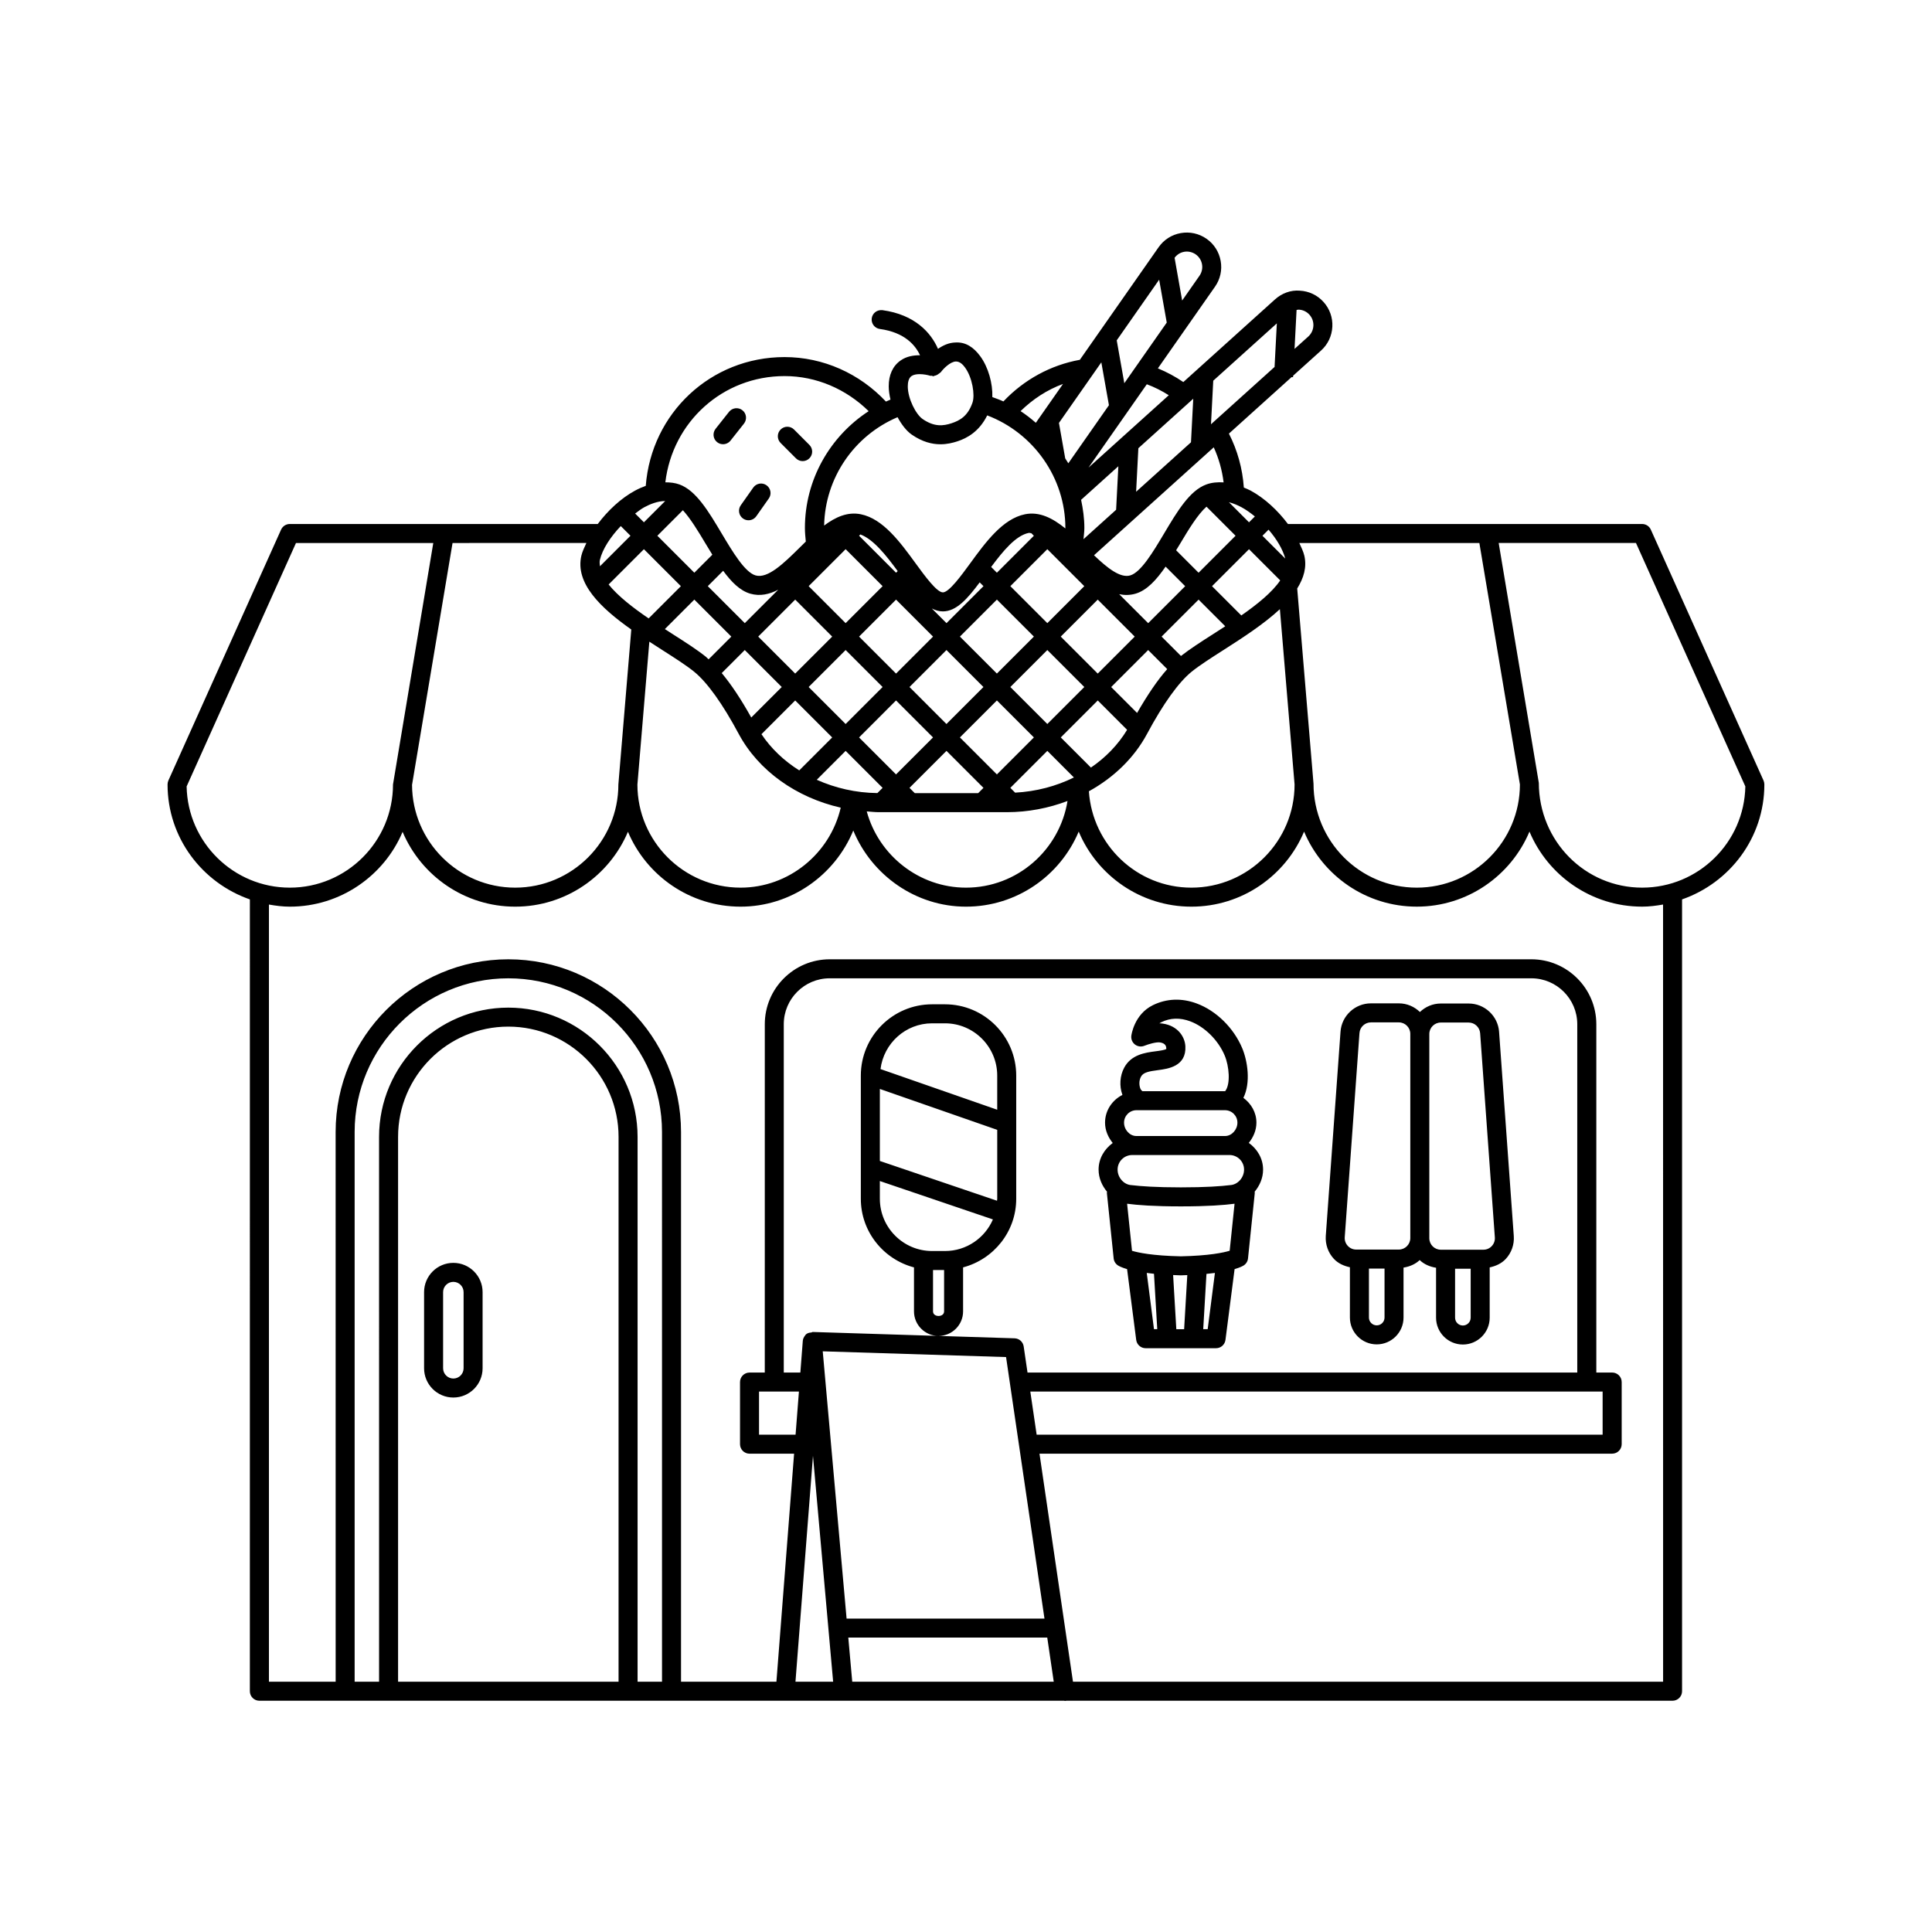 <?xml version="1.0" encoding="UTF-8"?>
<!-- Uploaded to: ICON Repo, www.svgrepo.com, Generator: ICON Repo Mixer Tools -->
<svg fill="#000000" width="800px" height="800px" version="1.1" viewBox="144 144 512 512" xmlns="http://www.w3.org/2000/svg">
 <path d="m334.05 261.18c-1.094-0.859-1.27-2.445-0.414-3.539l3.57-4.512c0.875-1.086 2.461-1.266 3.543-0.41 1.094 0.859 1.27 2.445 0.414 3.539l-3.57 4.512c-0.5 0.625-1.238 0.953-1.977 0.953-0.551 0.004-1.102-0.172-1.566-0.543zm20.883 4.281c0.492 0.492 1.133 0.738 1.781 0.738 0.641 0 1.289-0.246 1.781-0.738 0.984-0.984 0.984-2.578 0-3.562l-4.062-4.07c-0.984-0.98-2.578-0.988-3.562 0-0.984 0.984-0.984 2.578 0 3.562zm-14.023 15.957c0.441 0.316 0.953 0.461 1.457 0.461 0.789 0 1.566-0.375 2.055-1.066l3.316-4.703c0.809-1.137 0.531-2.711-0.602-3.508-1.133-0.809-2.707-0.531-3.512 0.605l-3.316 4.703c-0.805 1.133-0.531 2.711 0.602 3.508zm137.82 172.54c0 2.238-0.902 4.254-2.242 5.867 0.004 0.102 0.059 0.195 0.047 0.297l-1.801 17.379c-0.078 0.758-0.5 1.438-1.141 1.852-0.23 0.152-0.941 0.543-2.414 0.977l-2.418 18.762c-0.168 1.258-1.23 2.199-2.5 2.199h-18.656c-1.27 0-2.332-0.941-2.5-2.199l-2.418-18.762c-1.469-0.434-2.18-0.824-2.414-0.977-0.641-0.414-1.062-1.094-1.141-1.852l-1.801-17.379c-0.012-0.105 0.043-0.195 0.047-0.297-1.34-1.613-2.242-3.629-2.242-5.867 0-2.945 1.535-5.434 3.746-7.055-1.211-1.496-2.035-3.34-2.035-5.391 0-3.238 1.91-5.977 4.613-7.352-0.004-0.012-0.012-0.016-0.016-0.027-0.855-2.348-0.668-5.039 0.48-7.191 1.879-3.492 5.598-3.981 8.324-4.34 0.945-0.121 2.519-0.328 2.844-0.633-0.012-0.59-0.129-1.48-1.684-1.719-0.965-0.145-3 0.434-4.152 0.898-0.828 0.336-1.77 0.203-2.481-0.34-0.707-0.543-1.074-1.422-0.965-2.309 0.031-0.23 0.758-5.672 5.699-8.109 3.621-1.781 7.656-1.953 11.672-0.441 5.144 1.918 9.742 6.441 12.004 11.797 1.441 3.43 2.316 9.16 0.324 13.195 2.043 1.52 3.453 3.832 3.453 6.57 0 2.043-0.82 3.875-2.019 5.367 2.234 1.617 3.785 4.117 3.785 7.078zm-7.559 9.043c-2.707 0.363-7.133 0.703-14.238 0.703s-11.531-0.34-14.238-0.703l1.301 12.473c1.605 0.48 5.41 1.309 12.941 1.465 7.477-0.156 11.285-0.973 12.941-1.477zm-14.188 18.977h-0.051-0.051c-0.727-0.016-1.324-0.055-1.992-0.078l0.848 14.352h2.07l0.84-14.34c-0.562 0.02-1.059 0.051-1.664 0.066zm-15.098-40.469c0 1.891 1.516 3.547 3.246 3.547h23.539c1.73 0 3.258-1.656 3.258-3.547 0-1.816-1.477-3.293-3.297-3.293h-23.457c-1.812 0-3.289 1.477-3.289 3.293zm2.156 8.586c-2.137 0-3.867 1.73-3.867 3.863 0 2.16 1.719 4.039 3.703 4.117 2.398 0.289 6.441 0.59 13.055 0.59 6.637 0 10.676-0.301 13.086-0.598 1.969-0.102 3.672-1.961 3.672-4.113 0-2.129-1.73-3.863-3.867-3.863zm2.137-17.688c0.164 0.445 0.375 0.602 0.566 0.773h21.891c0.012 0 0.023 0.008 0.039 0.008 1.512-1.93 1.047-6.703-0.125-9.484-1.711-4.059-5.293-7.606-9.121-9.039-2.727-1.02-5.312-0.934-7.684 0.242-0.176 0.09-0.344 0.184-0.492 0.285 0.305 0.004 0.621 0.031 0.914 0.074 3.945 0.59 5.844 3.457 5.973 6.035 0.266 5.309-4.613 5.949-7.231 6.293-2.41 0.316-3.926 0.59-4.527 1.723-0.586 1.078-0.488 2.301-0.203 3.09zm3.641 63.84h0.867l-0.867-14.68c-0.695-0.07-1.312-0.145-1.918-0.223zm16.148-14.902c-0.691 0.09-1.43 0.176-2.242 0.25l-0.859 14.652h1.184zm75.305-63.91 3.898 54.129c0.168 2.231-0.609 4.441-2.137 6.082-1.133 1.215-2.652 1.883-4.25 2.231v13.332c0 3.918-3.188 7.106-7.106 7.106-3.918 0-7.106-3.188-7.106-7.106v-13.238c-1.656-0.27-3.18-0.918-4.34-2.035-1.148 1.09-2.648 1.73-4.281 1.996v13.238c0 3.918-3.188 7.106-7.106 7.106-3.918 0-7.106-3.188-7.106-7.106v-13.332c-1.602-0.348-3.121-1.012-4.25-2.227-1.523-1.633-2.301-3.852-2.144-6.082l3.906-54.129c0.297-4.203 3.836-7.5 8.059-7.5h7.391c2.176 0 4.137 0.887 5.59 2.289 1.449-1.375 3.379-2.246 5.531-2.246h7.391c4.211 0 7.754 3.289 8.059 7.492zm-30.355 75.734v-12.984h-4.133v12.984c0 1.141 0.926 2.066 2.066 2.066s2.066-0.926 2.066-2.066zm6.828-21.062v-54.125c0-1.676-1.367-3.039-3.039-3.039h-7.391c-1.594 0-2.922 1.238-3.039 2.82l-3.906 54.129c-0.059 0.848 0.234 1.664 0.816 2.289 0.582 0.625 1.367 0.969 2.223 0.969h11.297c1.672-0.004 3.039-1.367 3.039-3.043zm16 21.102v-12.984h-4.133v12.984c0 1.141 0.926 2.066 2.066 2.066s2.066-0.926 2.066-2.066zm6.406-21.277-3.898-54.125c-0.117-1.578-1.457-2.824-3.039-2.824h-7.391c-1.672 0-3.039 1.363-3.039 3.039v54.125c0 1.676 1.367 3.039 3.039 3.039h11.297c0.855 0 1.645-0.344 2.223-0.969 0.582-0.625 0.867-1.438 0.809-2.285zm49.613-89.578v209.84c0 1.391-1.133 2.519-2.519 2.519h-160.67c-0.016 0.004-0.023 0.023-0.043 0.023-0.117 0.016-0.246 0.023-0.363 0.023-0.051 0-0.082-0.047-0.133-0.051l-213.3 0.004c-1.387 0-2.519-1.125-2.519-2.519l0.004-209.84c-12.652-4.41-21.816-16.332-21.816-30.465 0-0.355 0.078-0.707 0.215-1.035l29.875-66.504c0.414-0.906 1.309-1.484 2.301-1.484h81.613c2.676-3.562 6.152-6.832 9.906-8.855 0.953-0.516 1.891-0.914 2.82-1.254 1.492-19.258 17.227-34.125 36.785-34.125 10.262 0 19.883 4.356 26.863 11.789 0.398-0.184 0.801-0.355 1.207-0.527-0.285-1.18-0.461-2.367-0.469-3.492-0.012-3.035 1.074-5.406 3.129-6.856 1.598-1.137 3.484-1.41 5.168-1.395-1.215-2.629-4.031-6.059-10.641-6.965-1.379-0.188-2.344-1.457-2.156-2.84 0.195-1.363 1.406-2.297 2.844-2.148 8.602 1.18 12.867 5.988 14.715 10.258 1.289-0.898 2.844-1.652 4.641-1.691 2.656-0.152 4.781 1.215 6.574 3.664 2.129 2.91 3.312 7.211 3.184 10.805 0.988 0.363 1.988 0.711 2.934 1.152 5.438-5.754 12.496-9.629 20.258-11.031l20.867-29.828c1.398-1.996 3.484-3.332 5.883-3.754 2.383-0.422 4.82 0.109 6.82 1.504 1.996 1.391 3.324 3.484 3.75 5.883 0.434 2.402-0.109 4.82-1.504 6.82l-15.137 21.641c2.363 0.977 4.613 2.176 6.742 3.633l24.273-21.887c1.801-1.629 4.172-2.535 6.574-2.336 2.445 0.121 4.691 1.191 6.312 3 1.633 1.812 2.461 4.148 2.332 6.578-0.129 2.434-1.191 4.676-3 6.301l-7.391 6.66-0.02 0.391-0.391-0.02-16.605 14.973c2.266 4.434 3.609 9.297 3.953 14.297 0.598 0.258 1.188 0.473 1.797 0.805 3.746 2.027 7.219 5.293 9.891 8.852h93.863c0.992 0 1.891 0.582 2.301 1.484l29.875 66.504c0.137 0.324 0.215 0.68 0.215 1.035 0 14.133-9.16 26.055-21.812 30.465zm-101.43-94.453c0.512 1.125 1.07 2.262 1.324 3.34 0.719 3.051-0.164 5.949-1.883 8.719l4.32 51.715c0.012 15.293 12.281 27.562 27.355 27.562 15.074 0 27.344-12.27 27.344-27.352l-10.746-63.984zm-179.82-4.488c-2.703 2.84-4.856 6.094-5.539 8.988-0.129 0.543-0.035 1.105 0.023 1.664l8.086-8.086zm-3.219 15.48c2.453 3.059 6.426 6.148 10.605 8.992l8.543-8.543-9.797-9.797zm12.914-12.914 9.797 9.797 4.773-4.773c-0.613-1-1.23-1.992-1.848-3.031-1.898-3.188-3.965-6.578-5.957-8.758zm132.98-67.859-11.242 16.074 2.012 11.363 11.242-16.07zm-15.324 21.906-11.23 16.055 1.66 9.395c0.258 0.445 0.582 0.848 0.82 1.305l10.766-15.395zm23.762 21.184 0.598-11.543-14.547 13.117-0.594 11.535zm-19.25 6.352-9.871 8.898c0.512 2.434 0.863 4.91 0.863 7.457 0 1.016-0.152 1.98-0.23 2.973l8.645-7.793zm16.441 20.41c-0.379 0.637-0.754 1.23-1.133 1.855l5.953 5.953 9.801-9.801-7.703-7.703c-2.277 1.992-4.711 5.988-6.918 9.695zm21.746-1.988 6.051 6.051c-0.668-2.469-2.281-5.188-4.434-7.668zm-3.562 3.562-9.801 9.797 7.762 7.762c4.254-2.965 8.199-6.164 10.309-9.289zm-98.484 64.629 1.383-1.383-9.797-9.797-7.652 7.656c4.902 2.191 10.367 3.465 16.066 3.523zm-38.707-41.469-9.805-9.805-7.812 7.812c0.668 0.43 1.352 0.871 1.992 1.281 3.414 2.18 6.641 4.242 8.934 6.102 0.215 0.176 0.445 0.445 0.664 0.637zm-2.543 9.668c2.508 2.996 5.121 6.93 7.824 11.773l8.082-8.078-9.801-9.801zm46.199-19.469-9.801 9.801 9.801 9.801 9.801-9.801zm40.086 32.961 9.801-9.797-9.801-9.801-9.801 9.801zm-13.363-6.238-9.801 9.801 9.801 9.801 9.801-9.801zm26.723-7.121 9.801-9.801-9.801-9.801-9.801 9.801zm-13.359-32.965-9.797 9.797 9.797 9.801 9.797-9.797zm-13.363 13.359-9.801 9.801 9.801 9.801 9.801-9.801zm-13.363 13.367-9.801 9.801 9.797 9.801 9.801-9.801zm-23.164 23.164 9.797 9.797 9.801-9.801-9.797-9.801zm6.242-13.367-9.801-9.801-9.805 9.801 9.805 9.805zm0-26.723-9.801-9.805-9.801 9.801 9.801 9.801zm-23.164 3.559-9.805 9.805 9.801 9.801 9.805-9.801zm-8.945 35.668c2.562 3.82 5.981 7.062 10.016 9.594l8.73-8.73-9.805-9.805zm57.426 15.629 1.406-1.406-9.801-9.801-9.801 9.801 1.406 1.406zm25.375-4.16-7.043-7.047-9.801 9.801 1.27 1.27c5.559-0.297 10.859-1.699 15.574-4.023zm14.098-12.625-7.777-7.781-9.797 9.797 7.988 7.988c3.922-2.68 7.199-6.062 9.586-10.004zm10.633-16.09-5.051-5.051-9.801 9.801 6.867 6.867c2.766-4.816 5.441-8.762 7.984-11.617zm12.219-9.316c1.016-0.648 2.082-1.332 3.16-2.035l-7.066-7.066-9.805 9.801 5.133 5.133c2.273-1.785 5.312-3.75 8.578-5.832zm-20.633-10.672c-1.484 0.426-2.918 0.426-4.316 0.129l7.684 7.684 9.805-9.801-5.188-5.188c-2.402 3.473-4.918 6.289-7.984 7.176zm-38.246-7.082 1.523 1.523 9.797-9.797-0.672-0.676c-0.223 0.008-0.469-0.125-0.684-0.078-3.449 0.695-6.848 4.836-9.965 9.027zm-12.793 11.773c-1.023 0-1.992-0.289-2.93-0.773l3.887 3.887 9.801-9.801-1.004-1.004c-3.191 4.281-6.148 7.691-9.754 7.691zm-11.977-10.676c-3.066-4.191-6.445-8.449-9.891-9.715l-0.34 0.34 9.801 9.805zm-39.055 5.984c-2.734-0.789-5.031-3.125-7.195-6.07l-4.074 4.074 9.805 9.805 8.867-8.867c-2.359 1.23-4.805 1.797-7.402 1.059zm-29.922 50.594c0.023 15.059 12.281 27.309 27.34 27.309 12.746 0 23.703-8.988 26.543-21.199-11.684-2.648-21.758-9.711-27.043-19.559-4.262-7.965-8.344-13.656-11.809-16.469-2.078-1.684-5.188-3.672-8.473-5.769-1.109-0.707-2.25-1.445-3.394-2.188zm60.777 7.102c3.191 11.699 13.918 20.207 26.297 20.207 13.582 0 24.797-9.977 26.91-22.965-5.012 1.895-10.457 2.965-16.078 2.965h-33.898c-1.09 0-2.156-0.129-3.231-0.207zm58.871-5.332c0.953 14.223 12.707 25.539 27.164 25.539 15.074 0 27.344-12.27 27.344-27.352l-3.891-46.453c-4.262 3.965-9.875 7.586-14.934 10.82-3.285 2.102-6.387 4.082-8.461 5.762-3.453 2.801-7.539 8.496-11.809 16.469-3.418 6.375-8.848 11.598-15.414 15.215zm40.477-75.258c-0.965-0.523-2.141-1.031-3.367-1.348l5.324 5.328 1.555-1.555c-1.137-0.918-2.309-1.773-3.512-2.426zm-7.391-15.895-31.73 28.605c3.465 3.305 6.914 6.113 9.59 5.344 2.856-0.82 6.102-6.281 8.973-11.098 3.492-5.871 6.801-11.414 11.207-13.008 1.418-0.52 2.965-0.652 4.574-0.551-0.398-3.242-1.27-6.344-2.613-9.293zm22.543-36.484c-0.199-0.016-0.391 0.062-0.59 0.082l-0.539 10.32 3.656-3.293c1.664-1.512 1.801-4.094 0.297-5.766-0.727-0.812-1.73-1.289-2.824-1.344zm-22.672 18.828-0.598 11.543 16.848-15.188 0.602-11.547zm-17.609 0.945-15.453 22.09 21.277-19.184c-1.848-1.168-3.785-2.148-5.824-2.906zm7.363-33.516 2.004 11.328 4.582-6.551c0.629-0.898 0.875-1.984 0.68-3.055-0.188-1.074-0.789-2.004-1.672-2.629-0.906-0.625-2.008-0.871-3.059-0.68-1.031 0.184-1.918 0.754-2.535 1.586zm-40.816 40.633c1.43 0.938 2.766 1.977 4.043 3.094l7.203-10.297c-4.211 1.555-8.008 4.031-11.246 7.203zm-29.891-6.57c0.012 3.297 2.156 7.434 3.926 8.66 3.141 2.176 5.551 1.824 7.684 1.121 2.144-0.707 4.301-1.859 5.539-5.465 0.699-2.031-0.031-6.637-1.977-9.301-0.543-0.742-1.32-1.594-2.402-1.598-1.523 0.031-3.394 1.965-4.016 2.84-0.035 0.051-0.102 0.055-0.137 0.102-0.105 0.133-0.25 0.176-0.379 0.285-0.344 0.289-0.707 0.48-1.148 0.551-0.098 0.016-0.152 0.113-0.25 0.121-0.051 0.004-0.098 0.004-0.141 0.004-0.121 0-0.195-0.105-0.312-0.125-0.156-0.02-0.309 0.051-0.465 0-0.609-0.195-1.723-0.422-2.785-0.422-0.816 0-1.613 0.133-2.156 0.512-0.812 0.574-0.98 1.797-0.98 2.715zm-2.711 8.18c-11.531 4.906-19.203 16.09-19.457 28.715 3.031-2.266 6.215-3.699 9.723-2.992 5.914 1.195 10.48 7.465 14.516 13 2.371 3.254 5.609 7.703 7.231 7.703 1.625 0 4.871-4.457 7.254-7.715 4.023-5.523 8.59-11.793 14.504-12.988 3.848-0.777 7.356 1.047 10.695 3.754 0-0.043 0.008-0.078 0.008-0.121 0-13.27-8.445-25.172-20.715-29.832-2.129 4.32-5.398 6.055-7.859 6.859-1.238 0.41-2.773 0.793-4.535 0.793-2.215 0-4.781-0.609-7.598-2.555-1.441-1-2.719-2.699-3.766-4.621zm-61.539 17.258c1.301 0.004 2.566 0.141 3.734 0.566 4.41 1.594 7.715 7.141 11.207 13.008 2.875 4.816 6.121 10.277 8.973 11.098 3.231 0.938 7.519-3.254 11.641-7.324 0.555-0.551 1.113-1.102 1.672-1.645-0.113-1.191-0.238-2.383-0.238-3.606 0-12.715 6.574-24.23 16.895-30.953-5.961-5.848-13.848-9.297-22.277-9.297-16.438 0-29.707 12.176-31.605 28.152zm-8 8.273 2.324 2.324 5.637-5.637c-1.996 0-4.043 0.836-5.57 1.664-0.816 0.441-1.594 1.074-2.391 1.648zm-48.391 7.809-10.734 64.098c0.062 15.027 12.297 27.238 27.336 27.238 15.074 0 27.344-12.27 27.344-27.352l3.422-41.055c-8.031-5.668-14.961-12.23-13.223-19.598 0.254-1.078 0.812-2.211 1.324-3.336zm-43.125 91.336c15.074 0 27.344-12.27 27.344-27.352l10.676-63.984h-36.387l-28.98 64.512c0.277 14.84 12.438 26.824 27.348 26.824zm98.633 64.75c0-22.453-18.273-40.723-40.727-40.723s-40.727 18.27-40.727 40.723v145.69h6.477l-0.004-144.39c0-18.887 15.371-34.254 34.254-34.254 18.883 0 34.254 15.363 34.254 34.254v144.39h6.477zm-11.512 1.293c0-16.109-13.105-29.215-29.215-29.215s-29.215 13.105-29.215 29.215v144.39h58.43zm61.926 144.39h53.402l-1.719-11.691h-52.727zm50.945-16.727-10.18-69.305-48.582-1.523 6.32 70.828zm-12.523-143.9c0-7.637-6.211-13.852-13.844-13.852h-3.414c-7.043 0-12.809 5.309-13.672 12.125l30.93 10.777zm-31.102 3.543v19.082l31.051 10.543c0.008-0.18 0.055-0.348 0.055-0.527v-18.258zm0 29.098c0 7.637 6.211 13.852 13.844 13.852h3.414c5.688 0 10.578-3.453 12.703-8.371l-29.965-10.176zm14.09 29.855c0 1.613 2.934 1.613 2.934 0v-10.965h-2.934zm27.461 32.664h149.99v-11.426h-151.67zm143.27-108.77c0-6.711-5.461-12.172-12.172-12.172h-185.94c-6.711 0-12.172 5.461-12.172 12.172v92.305h4.394l0.652-8.43c0.043-0.566 0.328-1.035 0.652-1.449 0.02-0.023 0.008-0.059 0.027-0.078 0.004-0.004 0.008 0 0.012-0.004 0.371-0.441 0.918-0.625 1.574-0.652 0.117-0.02 0.215-0.129 0.328-0.137l33.355 1.047c-3.57-0.012-6.484-2.922-6.484-6.5v-11.66c-8.082-2.137-14.09-9.445-14.09-18.195v-32.641c0-10.414 8.473-18.887 18.883-18.887h3.414c10.41 0 18.883 8.473 18.883 18.887v32.641c0 8.746-6 16.051-14.082 18.191v11.664c0 3.582-2.914 6.492-6.488 6.5l20.137 0.633c1.219 0.039 2.234 0.945 2.41 2.156l1.016 6.914h145.69zm-216.84 97.344v11.426h9.684l0.887-11.426zm9.656 76.895h9.984l-5.344-59.863zm229.92-205.96c-1.809 0.312-3.644 0.559-5.539 0.559-13.43 0-24.965-8.219-29.863-19.887-4.898 11.668-16.434 19.887-29.863 19.887-13.434 0.004-24.969-8.215-29.867-19.883-4.898 11.668-16.434 19.887-29.863 19.887s-24.965-8.219-29.863-19.891c-4.902 11.672-16.441 19.891-29.875 19.891-13.293 0-24.965-8.305-29.863-20.176-4.891 11.875-16.555 20.176-29.867 20.176-13.414 0-24.941-8.199-29.852-19.848-4.883 11.605-16.43 19.848-29.875 19.848-13.406 0-24.93-8.188-29.844-19.828-4.856 11.551-16.41 19.828-29.883 19.828-1.898 0-3.731-0.246-5.539-0.559v205.96h17.684l-0.008-145.69c0-25.234 20.527-45.762 45.766-45.762 25.238 0 45.766 20.527 45.766 45.762v145.69h25.281l4.684-60.434h-11.812c-1.387 0-2.519-1.125-2.519-2.519v-16.461c0-1.391 1.133-2.519 2.519-2.519h4.043l0.004-92.309c0-9.492 7.723-17.211 17.211-17.211h185.94c9.484 0 17.211 7.719 17.211 17.211v92.305h4.203c1.387 0 2.519 1.125 2.519 2.519v16.461c0 1.391-1.133 2.519-2.519 2.519h-151.77l8.875 60.434h156.39zm21.805-31.301-28.98-64.512h-36.387l10.637 63.566c0.039 15.496 12.309 27.77 27.387 27.77 14.906 0 27.07-11.984 27.344-26.824zm-334.64 134.02v20.172c0 4.281-3.473 7.758-7.754 7.758s-7.754-3.477-7.754-7.758v-20.172c0-4.281 3.473-7.758 7.754-7.758s7.754 3.481 7.754 7.758zm-5.035 0c0-1.5-1.219-2.723-2.715-2.723-1.496 0-2.715 1.219-2.715 2.723v20.172c0 1.5 1.219 2.723 2.715 2.723 1.496 0 2.715-1.219 2.715-2.723z"/>
</svg>